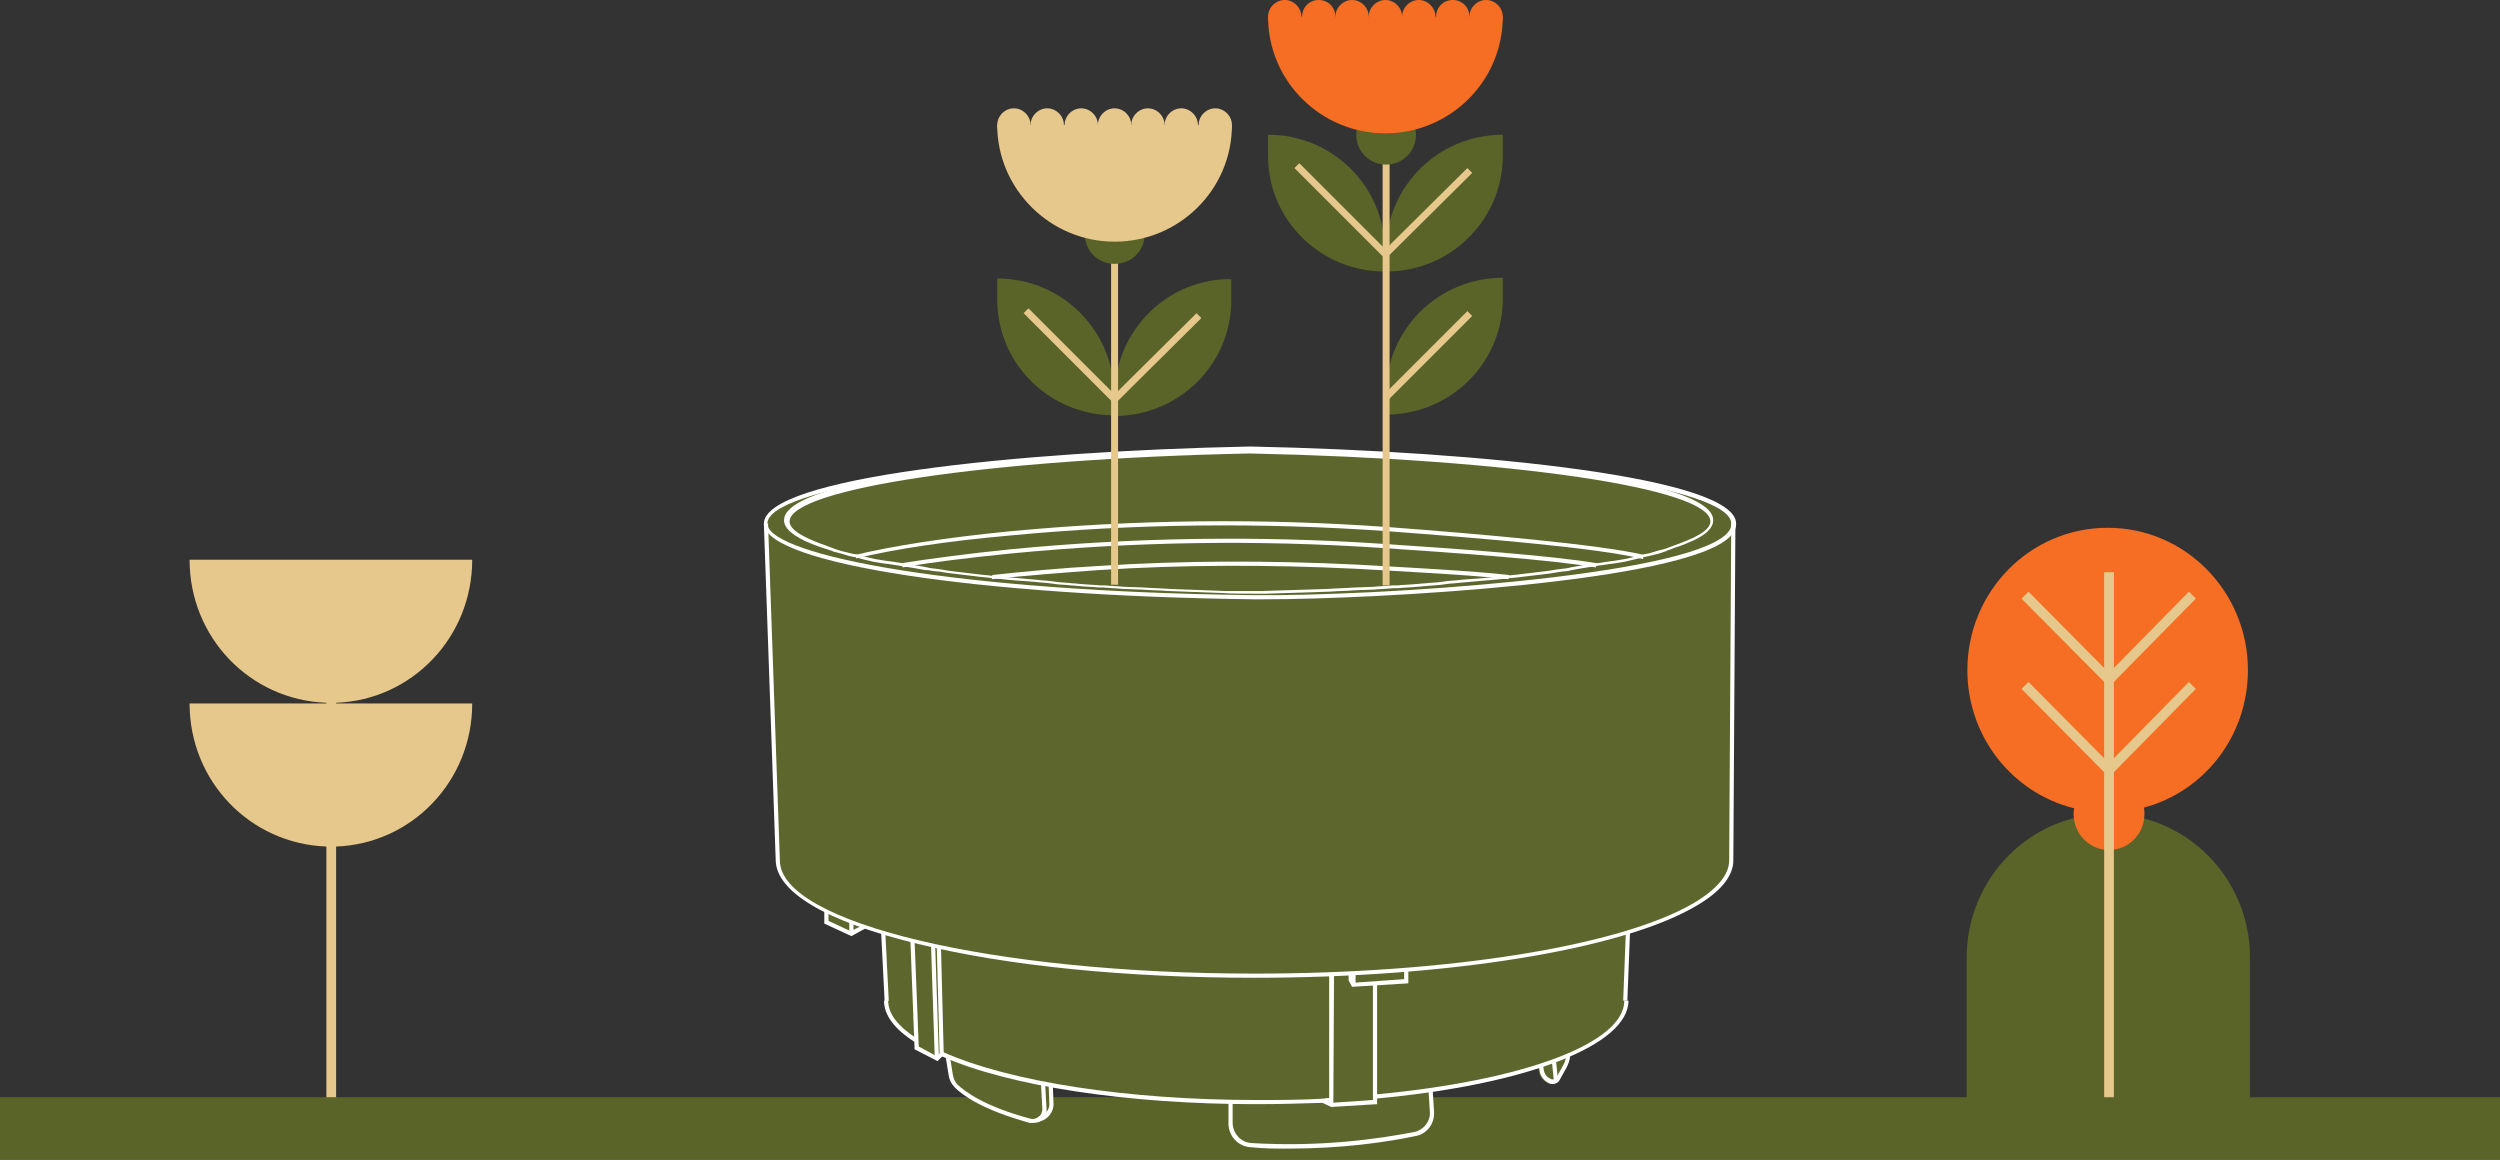 <?xml version="1.0" encoding="utf-8"?>
<!-- Generator: Adobe Illustrator 28.1.0, SVG Export Plug-In . SVG Version: 6.00 Build 0)  -->
<svg version="1.1" id="Layer_1" xmlns="http://www.w3.org/2000/svg" xmlns:xlink="http://www.w3.org/1999/xlink" x="0px" y="0px"
	 viewBox="0 0 360 167" style="enable-background:new 0 0 360 167;" xml:space="preserve">
<rect x="0" y="0" width="360" height="167" fill="#333333" stroke="none"/>
<style type="text/css">
	.st0{fill:#5A6428;}
	.st1{fill:#F56E23;}
	.st2{fill:#E6C88C;}
	.st3{fill:#5D672D;}
	.st4{fill:#FFFFFF;}
	.st5{clip-path:url(#SVGID_00000054956732372580362630000003885537459476378265_);}
</style>
<g>
	<path class="st0" d="M283.2,158.5v-20.6c0-11.4,9.1-20.7,20.4-20.7c11.3,0,20.4,9.3,20.4,20.7v20.6h-40.7H283.2z"/>
	<path class="st1" d="M298.7,116.4c-0.1,0.3-0.1,0.5-0.1,0.8c0,2.9,2.3,5.2,5.1,5.2c2.8,0,5.1-2.3,5.1-5.2c0-0.3,0-0.6-0.1-0.9
		c8.7-2.3,15-10.3,15-19.8c0-11.3-9-20.5-20.2-20.5c-11.2,0-20.2,9.2-20.2,20.5C283.3,106.1,289.8,114.2,298.7,116.4z"/>
	<path class="st2" d="M303,158.5h1.4V82.4H303V158.5z"/>
	<path class="st2" d="M291.1,99.2l1-1l11.6,11.7l11.5-11.7l1,1l-12.5,12.7L291.1,99.2z"/>
	<path class="st2" d="M291.1,86.2l1-1l11.6,11.7l11.5-11.7l1,1l-12.5,12.7L291.1,86.2z"/>
	<path class="st2" d="M47,101.3H27.3c0,11.2,8.7,20.2,19.7,20.6V163h1.4v-41.1c10.9-0.4,19.6-9.4,19.6-20.6H48.4v-0.1
		C59.3,100.8,68,91.8,68,80.6H27.3c0,11.2,8.7,20.2,19.7,20.6V101.3z"/>
	<path class="st0" d="M0,167h360v-9H0L0,167z"/>
	<g>
		<g>
			<g>
				<g>
					<path class="st3" d="M130.2,68.5c12.7-2,30.3-3.3,49.5-3.7h0.2c19.2,0.4,36.8,1.7,49.5,3.7c9.2,1.4,20.1,3.8,20.1,7.3
						l-0.3,48.3c0,2.3-1.9,4.5-5.5,6.6c-2.4,1.4-5.6,2.7-9.3,3.8l-0.4,9.7c0,1.5-0.7,2.9-2.1,4.2c-1.4,1.4-3.5,2.6-6.2,3.8
						c0,0.5-0.1,1.1-0.4,1.6l-1,1.8c-0.2,0.3-0.5,0.5-0.9,0.5c-0.1,0-0.3,0-0.4-0.1l-0.2-0.1c-0.7-0.3-1.1-0.9-1.2-1.6l-0.1-0.6
						c-4.3,1.5-9.5,2.6-15.4,3.5l0.2,3c0.1,1.6-1,3.1-2.6,3.4c-4.2,0.9-10.6,1.8-18.3,1.8c-1.7,0-3.4,0-5.2-0.1
						c-1.7-0.1-3.1-1.6-3.1-3.3v-3.1c-9.2-0.2-18-1-25.5-2.4l0.1,2.4c0.1,1.2-0.7,2.2-1.9,2.5h-0.1c-0.2,0.1-0.5,0.2-0.8,0.2
						c-0.2,0-0.3-0.1-0.5-0.1c-6.8-1.9-9.6-4-10.7-5.1c-0.5-0.5-0.8-1.1-0.9-1.8l-0.4-2.4c-0.3-0.1-0.5-0.2-0.7-0.3l-0.7,0.7
						l-3.1-1.7v-1c-2.9-1.8-4.3-3.8-4.3-5.8l-0.5-9.6c-0.9-0.3-1.7-0.5-2.5-0.8l-1.9,1L119,133v-1.6c-4.6-2.2-7-4.8-7-7.4l-1.7-48.2
						v-0.2l0,0C110.3,72.1,121.2,69.7,130.2,68.5z"/>
				</g>
				<g>
					<g>
						<path class="st4" d="M180.5,86.3c-39.7-0.5-70-5.1-70.5-10.8v-0.1c0-6.6,36.2-10.4,69.9-11.1h0.2C213.8,65,250,68.8,250,75.4
							v0.1c0,0.6-0.3,1.2-0.9,1.8c-6.7,6.6-51.3,9-67.1,9C181.4,86.3,180.9,86.3,180.5,86.3z M179.8,64.9
							c-39.5,0.9-69.3,5.4-69.3,10.5v0.1c0.5,4.5,27.3,9.7,69.9,10.2c17,0.2,61.9-2.6,68.2-8.8c0.5-0.5,0.7-0.9,0.7-1.4v-0.1
							c0-5.1-29.8-9.6-69.3-10.5C180,64.9,179.8,64.9,179.8,64.9z"/>
					</g>
					<g>
						<path class="st4" d="M176,85.4l-7.9-0.3c-1.2-0.1-2.5-0.1-3.7-0.2l-2.8-0.1c-0.9-0.1-1.8-0.1-2.7-0.2h-0.7
							c-0.9-0.1-1.8-0.1-2.7-0.2c-0.4,0-0.9-0.1-1.3-0.1c-0.8-0.1-1.6-0.1-2.3-0.2l-0.7-0.1c-0.7-0.1-1.4-0.1-2.1-0.2l-1.2-0.1
							c-1.9-0.1-3.7-0.3-5.5-0.5c-0.6-0.1-1.2-0.1-1.8-0.2l-1.7-0.2c-0.9-0.1-1.7-0.2-2.5-0.3l-1.2-0.2c-0.5,0-1-0.1-1.6-0.2h-0.3
							c-0.6-0.1-1.1-0.2-1.7-0.3l-1.9-0.3c-0.4-0.1-0.8-0.1-1.2-0.2c-0.3,0-0.5-0.1-0.8-0.1c-0.2,0-0.5-0.1-0.7-0.1l-1.2-0.2
							c-0.4-0.1-0.9-0.2-1.3-0.3l-0.4-0.1c-0.3-0.1-0.7-0.2-1.1-0.3h-0.1c-0.1,0-0.3-0.1-0.5-0.1c-0.9-0.3-1.7-0.5-2.5-0.7
							c0-0.1-0.1-0.1-0.2-0.1l-0.3-0.1c-0.3-0.1-0.6-0.2-0.9-0.3c-1-0.3-1.9-0.7-2.6-1c-2-1-3-1.9-3-3c0-6.1,34.6-9.7,66.8-10.4h0.1
							c32.2,0.7,66.9,4.3,66.9,10.4c0,1.1-1,2.1-3,3c-0.7,0.3-1.6,0.7-2.6,1c-0.2,0.1-0.5,0.2-0.8,0.3l-0.3,0.1
							c0,0.1-0.1,0.1-0.2,0.1c-0.7,0.3-1.6,0.5-2.5,0.7c-0.1,0-0.3,0.1-0.5,0.1h-0.1c-0.3,0.1-0.7,0.2-1.1,0.3l-0.4,0.1
							c-0.4,0.1-0.9,0.2-1.3,0.3l-1.2,0.2c-0.2,0-0.5,0.1-0.7,0.1c-0.3,0-0.5,0.1-0.8,0.1c-0.4,0.1-0.9,0.1-1.3,0.2l-1.9,0.3
							c-0.5,0.1-1.1,0.2-1.7,0.3l-0.4,0.1c-0.5,0.1-1.1,0.1-1.6,0.2l-1.2,0.2c-0.8,0.1-1.7,0.2-2.5,0.3l-1.7,0.2
							c-0.6,0.1-1.2,0.1-1.8,0.2c-1.7,0.2-3.6,0.3-5.5,0.5l-1.2,0.1c-0.7,0.1-1.4,0.1-2.1,0.2l-0.7,0.1c-0.8,0.1-1.5,0.1-2.3,0.2
							c-0.4,0-0.9,0.1-1.3,0.1c-0.9,0.1-1.8,0.1-2.7,0.2h-0.7c-0.9,0.1-1.8,0.1-2.7,0.2l-2.8,0.1c-1.2,0.1-2.4,0.1-3.7,0.2l-9.4,0.3
							c0,0-0.1,0-0.2,0C180.8,85.5,176.8,85.5,176,85.4z M229.8,81.4v-0.3c0.5,0,0.9-0.1,1.5-0.2c0.3,0,0.5-0.1,0.8-0.1
							c0.2,0,0.5-0.1,0.7-0.1l1.2-0.2c0.5-0.1,0.9-0.2,1.3-0.3l0.4-0.1c0.3-0.1,0.7-0.2,1.1-0.3h0.1c0.1,0,0.3-0.1,0.5-0.1
							c0.9-0.3,1.7-0.5,2.5-0.7l0.5-0.2c0.3-0.1,0.5-0.2,0.8-0.3c0.9-0.3,1.8-0.7,2.5-1c1.7-0.8,2.6-1.6,2.6-2.4
							c0-4.8-28.5-9-66.3-9.8h-0.1c-37.7,0.8-66.2,5.1-66.2,9.8c0,0.8,0.9,1.6,2.6,2.4c0.7,0.3,1.5,0.7,2.5,1
							c0.2,0.1,0.5,0.2,0.8,0.3l0.5,0.2c0.8,0.3,1.6,0.5,2.5,0.7c0.1,0,0.3,0.1,0.5,0.1h0.1c0.3,0.1,0.7,0.2,1.1,0.3l0.4,0.1
							c0.4,0.1,0.9,0.2,1.3,0.3l1.2,0.2c0.2,0,0.5,0.1,0.7,0.1c0.3,0,0.5,0.1,0.8,0.1c0.4,0.1,0.8,0.1,1.2,0.2v0.3l0.1-0.3l1.8,0.3
							c0.5,0.1,1.1,0.2,1.7,0.3l0.4,0.1c0.6,0.1,1.1,0.1,1.6,0.2l1.2,0.2c0.8,0.1,1.6,0.2,2.5,0.3l1.7,0.2c0.6,0.1,1.2,0.1,1.8,0.2
							c1.8,0.2,3.6,0.3,5.5,0.5l1.2,0.1c0.7,0.1,1.4,0.1,2.1,0.2l0.7,0.1c0.8,0.1,1.5,0.1,2.3,0.2c0.4,0,0.9,0.1,1.3,0.1
							c0.9,0.1,1.8,0.1,2.7,0.2h0.7c0.9,0.1,1.8,0.1,2.7,0.2l2.8,0.1c1.2,0.1,2.4,0.1,3.7,0.2l7.9,0.3c0.6,0,5.4,0,5.6,0l9.4-0.3
							c1.2-0.1,2.5-0.1,3.7-0.2l2.8-0.1c0.9-0.1,1.8-0.1,2.7-0.2h0.7c0.9-0.1,1.8-0.1,2.7-0.2c0.4,0,0.9-0.1,1.3-0.1
							c0.8-0.1,1.6-0.1,2.3-0.2l0.7-0.1c0.7-0.1,1.4-0.1,2.1-0.2l1.2-0.1c1.9-0.1,3.7-0.3,5.5-0.5c0.6-0.1,1.2-0.1,1.8-0.2l1.7-0.2
							c0.9-0.1,1.7-0.2,2.5-0.3l1.2-0.2c0.6-0.1,1.1-0.1,1.6-0.2l0.4-0.1c0.6-0.1,1.1-0.2,1.7-0.3l1.9-0.3V81.4z"/>
					</g>
					<g>
						<path class="st4" d="M123.2,79.9c5.4-1.3,13.1-2.5,22.3-3.4c17.9-1.7,36.2-1.9,54.4-0.6c13.3,1,30.4,2.5,36.8,4l-0.1,0.6
							c-6.3-1.6-23.4-3-36.7-4c-18.2-1.3-36.5-1.1-54.3,0.6c-9.2,0.8-16.9,2-22.3,3.3L123.2,79.9z"/>
					</g>
					<g>
						<path class="st4" d="M129.8,81.1c4.5-0.7,9.8-1.4,15.7-2c17.5-1.7,35.5-2,53.4-0.8c10.6,0.7,24.6,1.7,31,2.8l-0.1,0.6
							c-6.4-1.1-20.3-2.1-30.9-2.8c-17.9-1.2-35.8-0.9-53.3,0.8c-5.9,0.6-11.1,1.2-15.6,2L129.8,81.1z"/>
					</g>
					<g>
						<g>
							<path class="st4" d="M142.9,82.8c4.7-0.5,9.8-1,15.3-1.3c12.2-0.8,24.7-0.8,37.1-0.2c7.1,0.4,16.7,0.9,22,1.5l-0.1,0.6
								c-5.3-0.6-14.9-1.1-22-1.5c-12.4-0.6-24.9-0.6-37.1,0.2c-5.5,0.4-10.6,0.8-15.3,1.3L142.9,82.8z"/>
						</g>
					</g>
					<g>
						<path class="st4" d="M132.1,135.9c-13.2-3.2-20.4-7.5-20.4-12.1L110,75.5v-0.1h0.6l1.7,48.5c0,9,30.7,16.3,68.4,16.3
							c27.6,0,52.4-3.9,63.1-10.1c3.4-2,5.2-4.1,5.2-6.2l0.3-48.5h0.6l-0.3,48.5c0,2.3-1.9,4.6-5.6,6.7
							c-10.8,6.2-35.7,10.2-63.4,10.2C162.3,140.8,145,139.1,132.1,135.9z"/>
					</g>
					<g>
						<path class="st4" d="M127.3,144.1h0.6c0,1.9,1.4,3.7,4.2,5.5l-0.3,0.5C128.8,148.2,127.3,146.2,127.3,144.1z"/>
					</g>
					<g>
						<path class="st4" d="M135.6,152.1l0.2-0.6c9.7,4.3,26.6,6.9,45.1,6.9c3.3,0,6.6,0,9.8-0.2c0.3-0.1,0.7-0.1,1-0.1v0.6
							c-0.3,0.1-0.7,0.1-1,0.1c-3.2,0.1-6.5,0.2-9.8,0.2C162.3,159,145.3,156.4,135.6,152.1z"/>
					</g>
					<g>
						<path class="st4" d="M198.1,157.6c21.4-2,35.8-7.4,35.8-13.5h0.6c0,6.4-14.6,12.1-36.4,14.1V157.6z"/>
					</g>
					<g>
						
							<rect x="229.4" y="138.8" transform="matrix(3.882608e-02 -0.999 0.999 3.882608e-02 86.171 367.87)" class="st4" width="9.9" height="0.6"/>
					</g>
					<g>
						
							<rect x="127.1" y="134.3" transform="matrix(0.999 -5.081530e-02 5.081530e-02 0.999 -6.91 6.655)" class="st4" width="0.6" height="9.8"/>
					</g>
					<g>
						<rect x="194.6" y="140.2" class="st4" width="0.6" height="1.7"/>
					</g>
					<g>
						<polygon class="st4" points="194.2,141.2 194.2,140.2 194.8,140.2 194.8,141 195.1,141.5 202.2,141 202.2,139.7 202.8,139.7 
							202.8,141.6 194.7,142.1 						"/>
					</g>
					<g>
						<polygon class="st4" points="118.7,133 118.7,131.2 119.3,131.2 119.3,132.6 122.5,134.1 124.3,133.2 124.6,133.7 
							122.6,134.8 						"/>
					</g>
					<g>
						<rect x="122.3" y="132.8" class="st4" width="0.6" height="1.7"/>
					</g>
					<g>
						<path class="st4" d="M180.1,165.2c-1.8-0.1-3.2-1.6-3.2-3.4v-3.3h0.6v3.3c0.1,1.5,1.2,2.7,2.7,2.8c10.1,0.6,18.3-0.6,23.5-1.6
							c1.3-0.3,2.3-1.5,2.2-2.9l-0.2-3.2h0.6l0.2,3.2c0.1,1.7-1,3.2-2.7,3.5c-4.3,0.9-10.6,1.8-18.4,1.8
							C183.7,165.4,182,165.4,180.1,165.2z"/>
					</g>
					<g>
						<path class="st4" d="M148.3,161.7c-6.9-1.9-9.7-4-10.8-5.1c-0.5-0.5-0.8-1.1-0.9-1.8l-0.4-2.5l0.6-0.1l0.4,2.5
							c0.1,0.6,0.3,1.1,0.7,1.5c1.1,1,3.8,3.1,10.5,4.9c0.4,0.1,0.8,0,1.2-0.3c0.3-0.2,0.5-0.7,0.5-1.1l-0.2-3.6h0.6l0.2,3.6
							c0.1,0.6-0.2,1.2-0.7,1.6c-0.3,0.3-0.8,0.4-1.2,0.4C148.6,161.7,148.4,161.7,148.3,161.7z"/>
					</g>
					<g>
						<path class="st4" d="M149.5,160.8h0.1c0.9-0.2,1.6-1,1.5-2l-0.1-2.7h0.6l0.1,2.7c0.1,1.3-0.8,2.4-2,2.7h-0.1L149.5,160.8z"/>
					</g>
					<g>
						
							<rect x="134.4" y="136.2" transform="matrix(0.999 -3.318647e-02 3.318647e-02 0.999 -4.717 4.55)" class="st4" width="0.6" height="16.3"/>
					</g>
					<g>
						<polygon class="st4" points="131.7,151.1 131.1,135.5 131.7,135.5 132.3,150.7 134.9,152.1 135.3,151.7 134.9,136.4 
							135.5,136.3 135.9,151.9 135,152.8 						"/>
					</g>
					<g>
						<polygon class="st4" points="190.5,158.7 190.8,158.2 191.4,158.4 191.4,140.4 192.1,140.4 192,159.4 						"/>
					</g>
					<g>
						<polygon class="st4" points="190.2,158.7 190.4,158.2 191.8,158.8 197.7,158.4 197.7,141.6 198.3,141.6 198.3,159 
							191.7,159.4 						"/>
					</g>
					<g>
						<path class="st4" d="M223.1,156l-0.2-0.1c-0.6-0.3-1.1-1-1.2-1.7l-0.1-0.8l0.6-0.1l0.1,0.8c0.1,0.5,0.4,1,0.9,1.2l0.2,0.1
							c0.3,0.1,0.6,0,0.7-0.2l1-1.8c0.3-0.5,0.4-1,0.4-1.5h0.6c0,0.6-0.2,1.2-0.5,1.8l-1,1.8c-0.2,0.4-0.6,0.6-1,0.6
							C223.5,156.1,223.3,156.1,223.1,156z"/>
					</g>
					<g>
						
							<rect x="223.5" y="152.8" transform="matrix(0.995 -0.102 0.102 0.995 -14.507 23.511)" class="st4" width="0.6" height="3"/>
					</g>
				</g>
			</g>
		</g>
	</g>
	<g>
		<g>
			<g>
				<defs>
					<rect id="SVGID_1_" x="110" y="0" width="140" height="165"/>
				</defs>
				<clipPath id="SVGID_00000000206661520649296080000004252321310528633735_">
					<use xlink:href="#SVGID_1_"  style="overflow:visible;"/>
				</clipPath>
				<g style="clip-path:url(#SVGID_00000000206661520649296080000004252321310528633735_);">
					<path class="st0" d="M199.6,56.3c0.2-9,7.6-16.3,16.8-16.3v3.4l0,0c-0.2,9-7.6,16.3-16.8,16.3V56.3L199.6,56.3z"/>
					<path class="st0" d="M160.5,56.5c0.3-9.1,7.7-16.4,16.8-16.3v3.4l0,0c-0.2,9-7.6,16.3-16.8,16.3V56.5L160.5,56.5z"/>
					<path class="st0" d="M160.4,56.4L160.4,56.4v3.4c-9.1,0-16.6-7.2-16.8-16.3l0,0v-3.4C152.8,40.1,160.2,47.4,160.4,56.4z"/>
					<path class="st2" d="M160,84.2h1V23.4h-1V84.2z"/>
					<path class="st0" d="M199.6,35.7c0.2-9,7.6-16.3,16.8-16.3v3.4l0,0c-0.2,9-7.6,16.3-16.8,16.3V35.7L199.6,35.7z"/>
					<path class="st0" d="M199.4,35.7L199.4,35.7v3.4c-9.1,0-16.6-7.2-16.8-16.3l0,0v-3.4C191.8,19.4,199.2,26.7,199.4,35.7z"/>
					<path class="st2" d="M199.1,84.3h1V7.9h-1V84.3z"/>
					<path class="st0" d="M203.9,19.4c0-2.4-1.9-4.3-4.3-4.3c-2.4,0-4.3,1.9-4.3,4.3s1.9,4.3,4.3,4.3S203.9,21.8,203.9,19.4z"/>
					<path class="st0" d="M164.8,33.7c0-2.4-1.9-4.3-4.3-4.3c-2.4,0-4.3,1.9-4.3,4.3s1.9,4.3,4.3,4.3S164.9,36.1,164.8,33.7z"/>
					<path class="st1" d="M216.4,2.4c0-1.3-1.1-2.4-2.4-2.4s-2.4,1.1-2.4,2.4s1.1,2.4,2.4,2.4S216.4,3.7,216.4,2.4z"/>
					<path class="st1" d="M211.6,2.4c0-1.3-1-2.4-2.4-2.4s-2.4,1.1-2.4,2.4s1.1,2.4,2.4,2.4S211.6,3.7,211.6,2.4z"/>
					<path class="st1" d="M206.7,2.4c0-1.3-1.1-2.4-2.4-2.4s-2.4,1.1-2.4,2.4s1.1,2.4,2.4,2.4C205.7,4.8,206.7,3.7,206.7,2.4z"/>
					<path class="st1" d="M201.9,2.4c0-1.3-1.1-2.4-2.4-2.4s-2.4,1.1-2.4,2.4s1.1,2.4,2.4,2.4S201.9,3.7,201.9,2.4z"/>
					<path class="st1" d="M197.1,2.4c0-1.3-1.1-2.4-2.4-2.4c-1.3,0-2.4,1.1-2.4,2.4s1.1,2.4,2.4,2.4S197.1,3.7,197.1,2.4z"/>
					<path class="st1" d="M192.3,2.4c0-1.3-1-2.4-2.4-2.4c-1.4,0-2.4,1.1-2.4,2.4s1.1,2.4,2.4,2.4S192.3,3.7,192.3,2.4z"/>
					<path class="st1" d="M187.4,2.4c0-1.3-1.1-2.4-2.4-2.4s-2.4,1.1-2.4,2.4s1.1,2.4,2.4,2.4C186.4,4.8,187.4,3.7,187.4,2.4z"/>
					<path class="st1" d="M182.6,2.4c0,9.3,7.6,16.8,16.9,16.8s16.9-7.5,16.9-16.8H182.6L182.6,2.4z"/>
					<path class="st2" d="M177.4,18c0-1.3-1.1-2.4-2.4-2.4s-2.4,1.1-2.4,2.4s1.1,2.4,2.4,2.4S177.4,19.3,177.4,18z"/>
					<path class="st2" d="M172.5,18c0-1.3-1.1-2.4-2.4-2.4s-2.4,1.1-2.4,2.4s1.1,2.4,2.4,2.4C171.5,20.4,172.5,19.3,172.5,18z"/>
					<path class="st2" d="M167.7,18c0-1.3-1.1-2.4-2.4-2.4s-2.4,1.1-2.4,2.4s1.1,2.4,2.4,2.4S167.7,19.3,167.7,18z"/>
					<path class="st2" d="M162.9,18c0-1.3-1.1-2.4-2.4-2.4s-2.4,1.1-2.4,2.4s1.1,2.4,2.4,2.4S162.9,19.3,162.9,18z"/>
					<path class="st2" d="M158.1,18c0-1.3-1.1-2.4-2.4-2.4s-2.4,1.1-2.4,2.4s1.1,2.4,2.4,2.4S158.1,19.3,158.1,18z"/>
					<path class="st2" d="M153.2,18c0-1.3-1.1-2.4-2.4-2.4s-2.4,1.1-2.4,2.4s1.1,2.4,2.4,2.4C152.2,20.4,153.3,19.3,153.2,18z"/>
					<path class="st2" d="M148.4,18c0-1.3-1.1-2.4-2.4-2.4s-2.4,1.1-2.4,2.4s1.1,2.4,2.4,2.4C147.4,20.4,148.4,19.3,148.4,18z"/>
					<path class="st2" d="M143.6,18c0,9.2,7.6,16.8,16.9,16.8c9.3,0,16.9-7.5,16.9-16.8H143.6L143.6,18z"/>
					<path class="st2" d="M147.4,45.1l0.7-0.7l12.4,12.4l11.8-11.7l0.7,0.7l-12.5,12.4L147.4,45.1z"/>
					<path class="st2" d="M186.4,24.2l0.7-0.7l12.4,12.4l11.8-11.7l0.7,0.7l-12.5,12.4L186.4,24.2z"/>
					<path class="st2" d="M199.2,56.9l0.7,0.7L212,45.5l-0.7-0.7L199.2,56.9z"/>
				</g>
			</g>
		</g>
	</g>
</g>
</svg>
